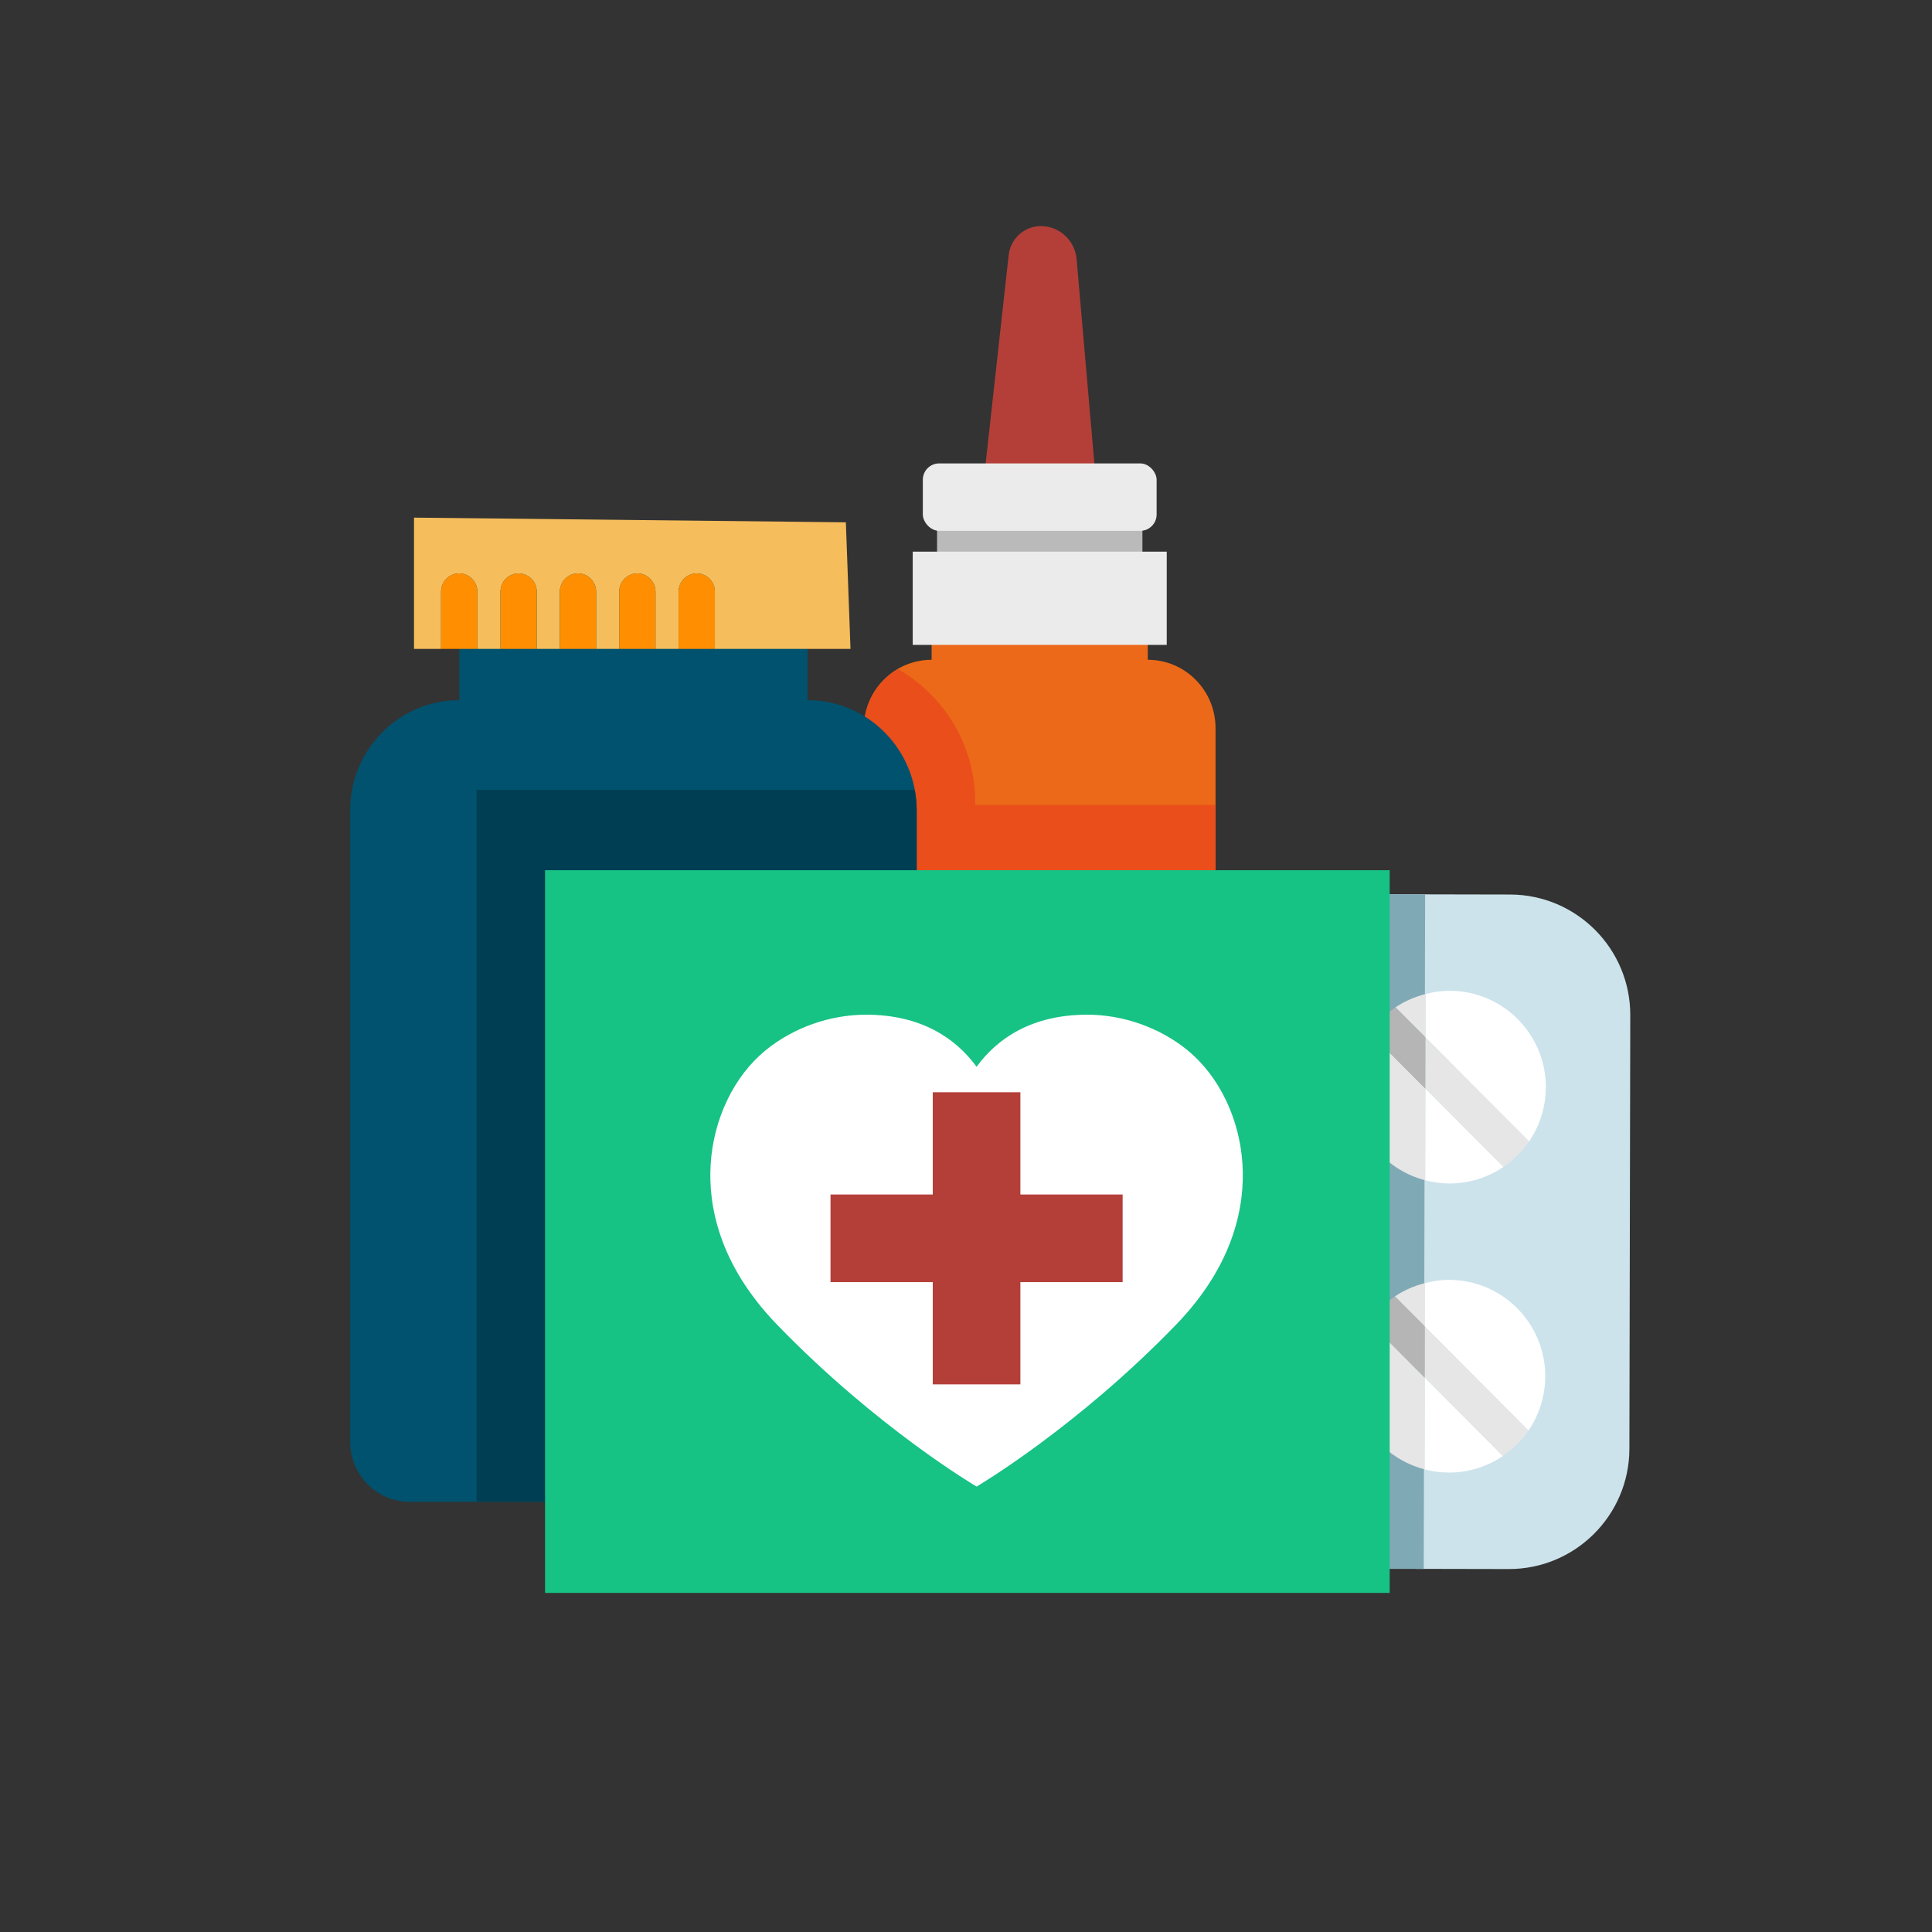 <?xml version="1.0" encoding="UTF-8" standalone="no"?>
<svg xmlns="http://www.w3.org/2000/svg" viewBox="0 0 120 120">
  <rect x="0" y="0" width="120" height="120" fill="#333333" stroke="none"/>
  <defs>
    <style>.cls-1{fill:#b5b5b5;}.cls-1,.cls-2,.cls-3,.cls-4,.cls-5,.cls-6,.cls-7,.cls-8,.cls-9,.cls-10,.cls-11,.cls-12,.cls-13,.cls-14,.cls-15,.cls-16{stroke-width:0px;}.cls-2{fill:#e94e1b;}.cls-3{fill:#bababa;}.cls-4{fill:#ebebeb;}.cls-5{fill:none;}.cls-6{fill:#ff8f00;}.cls-7{fill:#f6bd5c;}.cls-8{fill:#003e53;}.cls-9{fill:#b43f38;}.cls-10{fill:#eb6918;}.cls-11{fill:#17c285;}.cls-12{fill:#cce3eb;}.cls-13{fill:#fff;}.cls-14{fill:#e6e6e6;}.cls-15{fill:#80a9b6;}.cls-16{fill:#00526e;}</style>
  </defs>
  <g id="kaders">
    <rect class="cls-5" height="120" width="120"/>
  </g>
  <g id="Laag_1">
    <path class="cls-10" d="M71.293,40.98v-3.598l-13.428.36v3.238c-2.324,0-4.207,1.902-4.207,4.248v37.729c0,2.644,2.123,4.787,4.742,4.787h12.358c2.619,0,4.742-2.143,4.742-4.787v-37.729c0-2.346-1.884-4.248-4.207-4.248Z"/>
    <rect class="cls-3" height="2.172" width="12.755" x="58.202" y="32.273"/>
    <path class="cls-9" d="M61.083,30.024l1.567-14.174c.114-1.028.975-1.806,2-1.806h0c1.155,0,2.119.891,2.22,2.054l1.204,13.849-6.992.078Z"/>
    <rect class="cls-4" height="4.189" rx="1.018" ry="1.018" width="14.522" x="57.318" y="28.783"/>
    <rect class="cls-4" height="5.792" width="15.777" x="56.691" y="34.264"/>
    <path class="cls-2" d="M60.568,49.809c0-3.533-1.932-6.609-4.792-8.247-1.26.734-2.118,2.092-2.118,3.666v13.718c3.986-1.131,6.91-4.789,6.91-9.137Z"/>
    <path class="cls-2" d="M53.658,49.997v32.96c0,2.644,2.123,4.788,4.742,4.788h12.358c2.619,0,4.742-2.143,4.742-4.788v-32.96h-21.843Z"/>
    <path class="cls-16" d="M50.159,43.487v-7.862h-21.632v7.862c-3.743,0-6.778,3.064-6.778,6.843v39.226c0,2.056,1.651,3.723,3.688,3.723h27.811c2.037,0,3.688-1.667,3.688-3.723v-39.226c0-3.779-3.034-6.843-6.778-6.843Z"/>
    <path class="cls-7" d="M43.275,35.616c.622,0,1.127.509,1.127,1.138v3.55h8.424l-.288-7.862-26.823-.291v8.153h1.681v-3.55c0-.628.505-1.138,1.127-1.138s1.127.509,1.127,1.138v3.55h1.434v-3.55c0-.628.505-1.138,1.127-1.138s1.127.509,1.127,1.138v3.55h1.434v-3.55c0-.628.505-1.138,1.127-1.138s1.127.509,1.127,1.138v3.55h1.434v-3.55c0-.628.505-1.138,1.127-1.138s1.127.509,1.127,1.138v3.55h1.434v-3.55c0-.628.505-1.138,1.127-1.138Z"/>
    <path class="cls-6" d="M28.523,35.616c-.622,0-1.127.509-1.127,1.138v3.55h2.254v-3.55c0-.628-.505-1.138-1.127-1.138Z"/>
    <path class="cls-6" d="M32.211,35.616c-.622,0-1.127.509-1.127,1.138v3.55h2.254v-3.55c0-.628-.505-1.138-1.127-1.138Z"/>
    <path class="cls-6" d="M35.899,35.616c-.622,0-1.127.509-1.127,1.138v3.55h2.254v-3.55c0-.628-.505-1.138-1.127-1.138Z"/>
    <path class="cls-6" d="M39.587,35.616c-.622,0-1.127.509-1.127,1.138v3.55h2.254v-3.55c0-.628-.505-1.138-1.127-1.138Z"/>
    <path class="cls-6" d="M44.402,36.754c0-.628-.505-1.138-1.127-1.138s-1.127.509-1.127,1.138v3.55h2.254v-3.55Z"/>
    <path class="cls-8" d="M29.604,49.056v44.224h23.645c2.037,0,3.688-1.667,3.688-3.723v-39.226c0-.436-.045-.861-.122-1.275h-27.211Z"/>
    <path class="cls-12" d="M80.285,69.028h26.933c4.129,0,7.481,3.352,7.481,7.481v7.481h-41.896v-7.481c0-4.129,3.352-7.481,7.481-7.481Z" transform="translate(170.451 -17.086) rotate(90.117)"/>
    <rect class="cls-15" height="2.244" transform="translate(164.026 -10.7) rotate(90.117)" width="41.896" x="66.404" y="75.374"/>
    <path class="cls-13" d="M94.973,70.897c.655-.957,1.039-2.114,1.042-3.361.007-3.305-2.667-5.991-5.973-5.997-.519-.001-1.017.078-1.497.202l-.005,2.697,6.433,6.46Z"/>
    <path class="cls-14" d="M88.545,61.74c-.674.173-1.308.446-1.869.827l1.863,1.871.005-2.697Z"/>
    <path class="cls-13" d="M93.382,72.481l-4.85-4.87-.012,5.698c.479.124.978.198,1.496.199,1.247.003,2.405-.377,3.365-1.028Z"/>
    <path class="cls-14" d="M85.086,64.15c-.655.957-1.039,2.114-1.042,3.361-.006,2.788,1.898,5.127,4.477,5.798l.012-5.698-3.447-3.461Z"/>
    <path class="cls-14" d="M88.533,67.611l4.85,4.87c.624-.423,1.164-.961,1.59-1.584l-6.433-6.46-.006,3.174Z"/>
    <path class="cls-1" d="M88.539,64.438l-1.863-1.871c-.624.423-1.164.961-1.59,1.584l3.447,3.461.006-3.174Z"/>
    <path class="cls-14" d="M88.508,79.695c-.674.173-1.308.446-1.869.827l1.863,1.871.005-2.697Z"/>
    <path class="cls-13" d="M94.936,88.852c.655-.957,1.039-2.114,1.042-3.361.007-3.305-2.667-5.991-5.973-5.997-.519-.001-1.017.078-1.497.202l-.005,2.697,6.433,6.46Z"/>
    <path class="cls-13" d="M88.485,91.265c.479.124.978.198,1.496.199,1.247.003,2.405-.377,3.365-1.028l-4.85-4.87-.012,5.698Z"/>
    <path class="cls-14" d="M88.496,85.567l-3.447-3.461c-.655.957-1.039,2.114-1.042,3.361-.006,2.788,1.898,5.127,4.477,5.798l.012-5.698Z"/>
    <path class="cls-14" d="M88.496,85.567l4.85,4.87c.624-.423,1.164-.961,1.59-1.584l-6.433-6.46-.006,3.174Z"/>
    <path class="cls-1" d="M88.503,82.393l-1.863-1.871c-.624.423-1.164.961-1.59,1.584l3.447,3.461.006-3.174Z"/>
    <rect class="cls-11" height="44.888" width="52.461" x="33.855" y="54.05"/>
    <path class="cls-13" d="M67.523,63.025c-3.42,0-5.577,1.465-6.866,3.235-1.289-1.77-3.446-3.235-6.866-3.235-2.242,0-4.51.802-6.225,2.2-1.977,1.611-3.258,4.272-3.427,7.118-.145,2.433.451,6.129,4.115,9.922,6.212,6.432,12.404,10.069,12.404,10.069,0,0,6.19-3.638,12.402-10.069,3.663-3.793,4.26-7.489,4.115-9.922-.169-2.846-1.45-5.508-3.426-7.118-1.715-1.399-3.984-2.201-6.225-2.201h0Z"/>
    <polygon class="cls-9" points="69.728 74.192 63.378 74.192 63.378 67.842 57.935 67.842 57.935 74.192 51.585 74.192 51.585 79.635 57.935 79.635 57.935 85.985 63.378 85.985 63.378 79.635 69.728 79.635 69.728 74.192"/>
  </g>
</svg>
